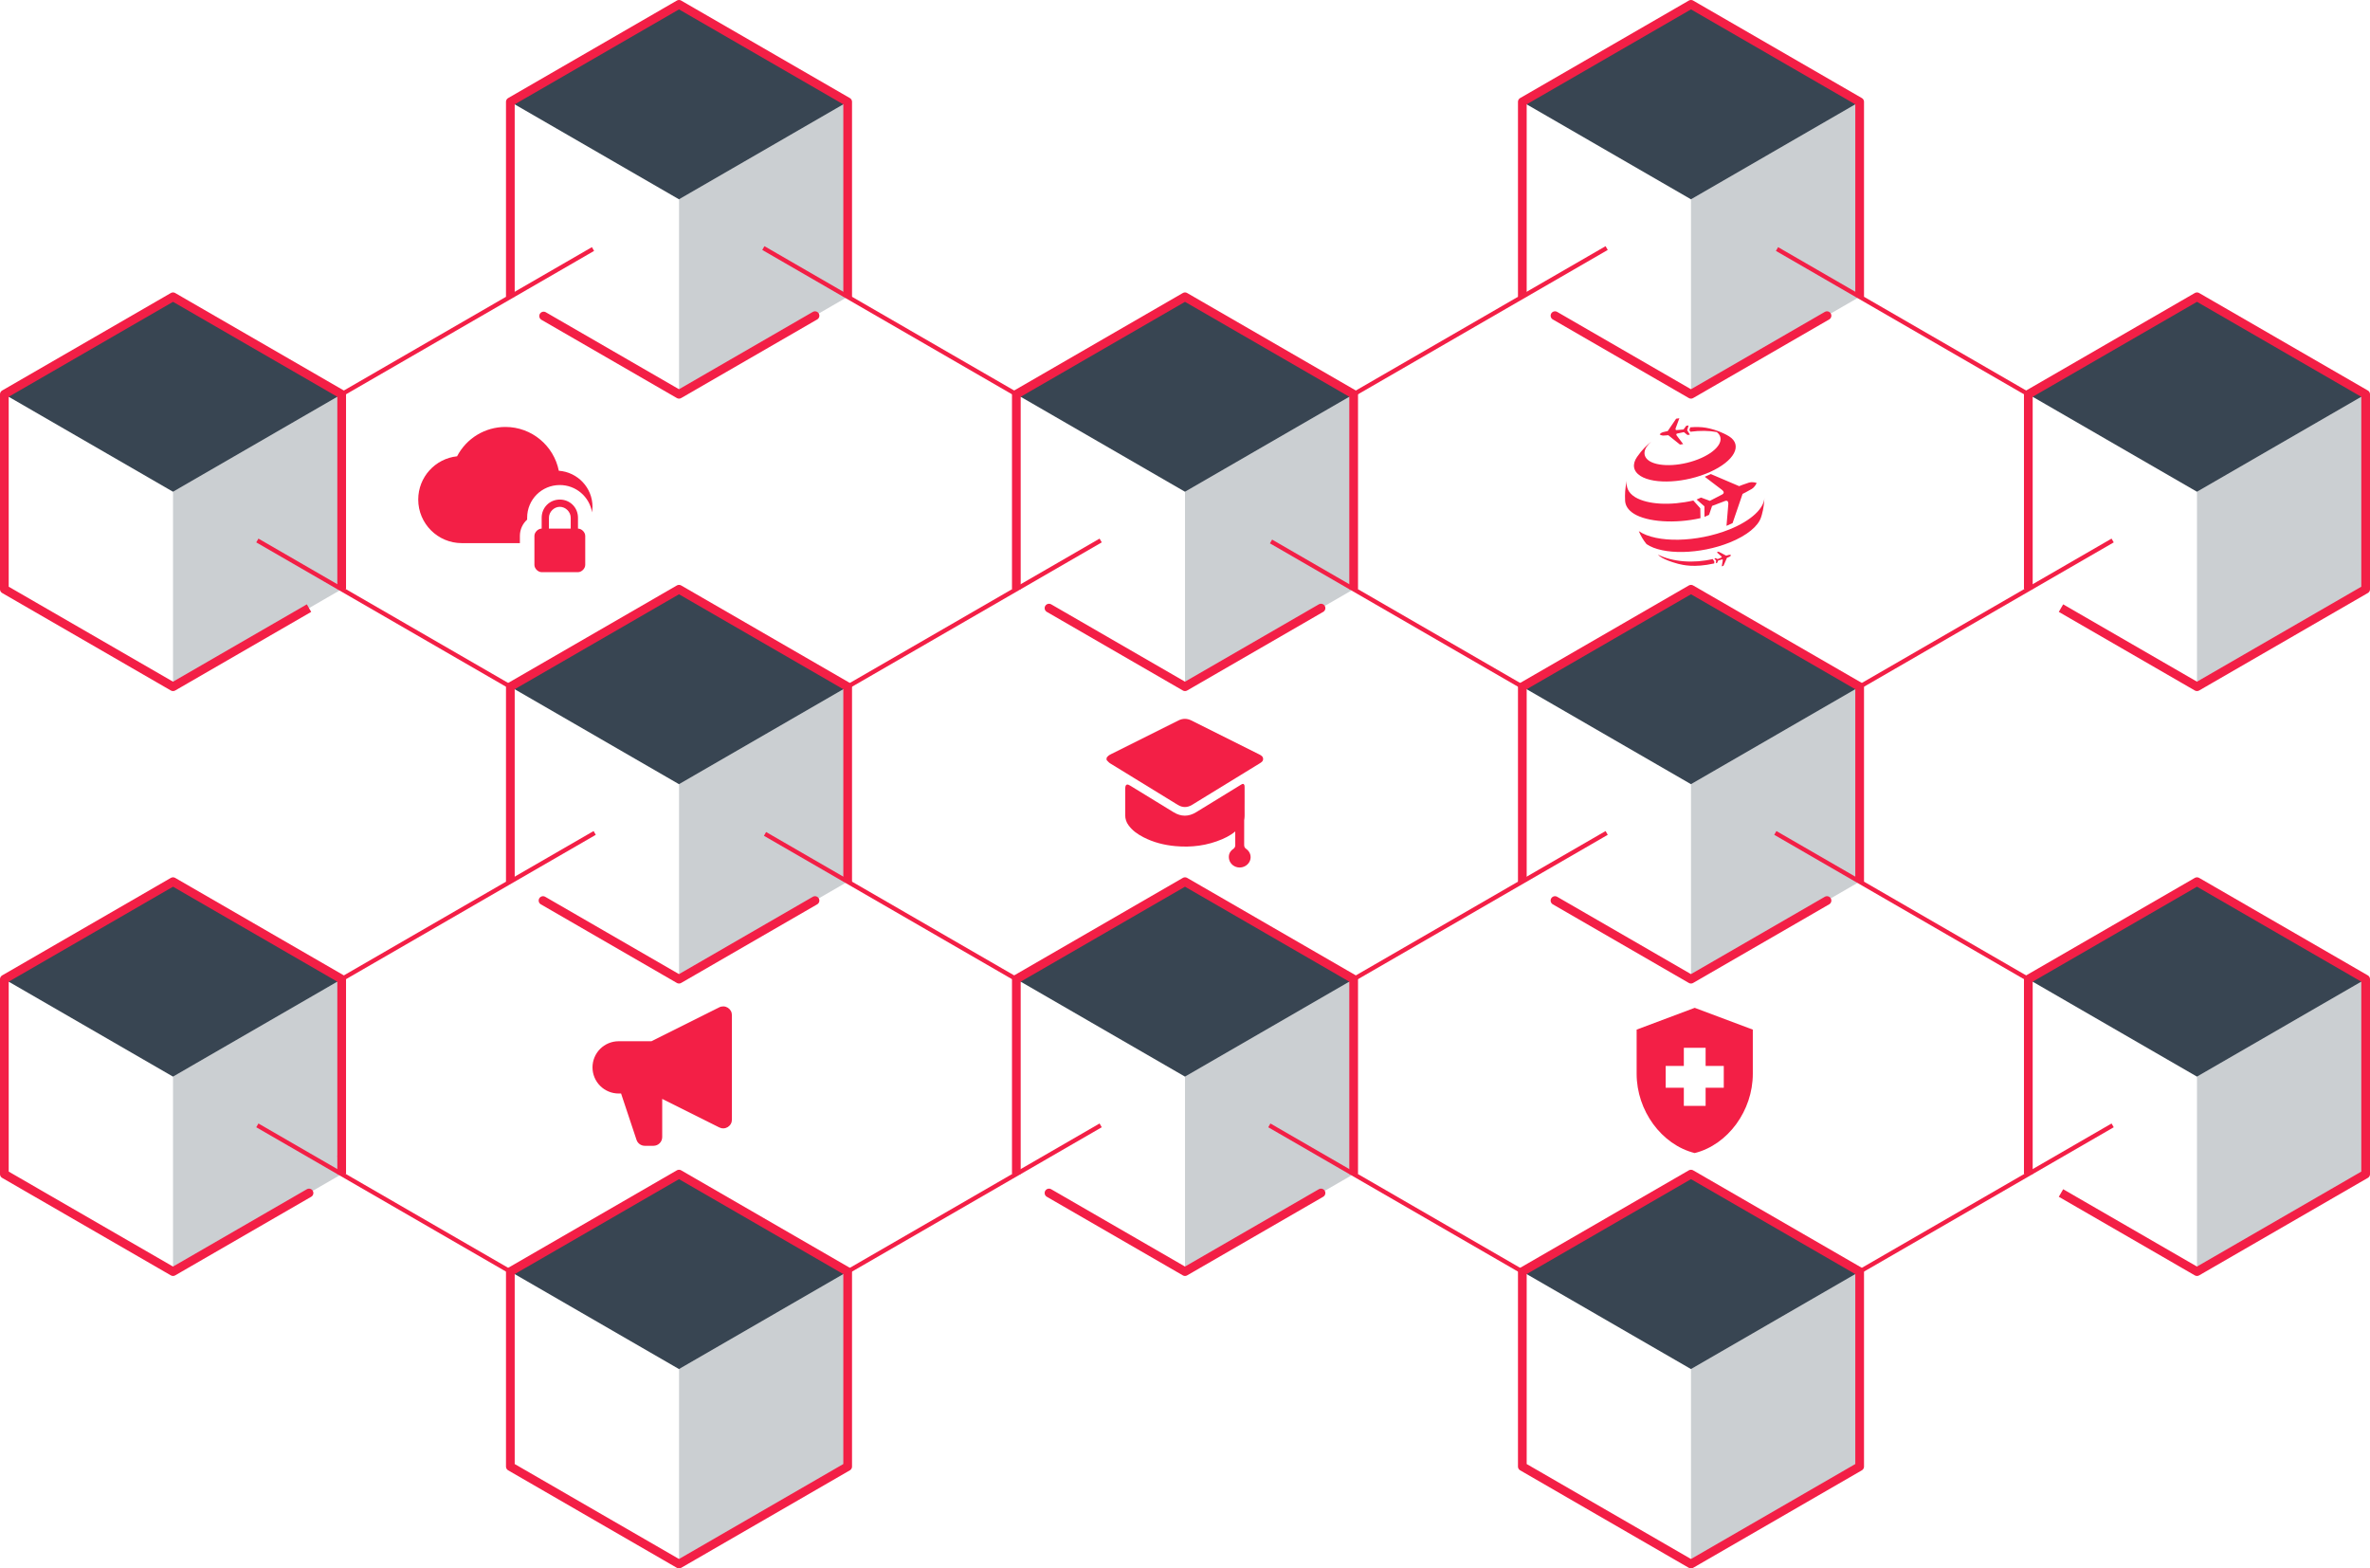 <svg width="544" height="360" viewBox="0 0 544 360" fill="none" xmlns="http://www.w3.org/2000/svg">
<g style="mix-blend-mode:multiply" opacity="0.26">
<path d="M78.428 269.499V224.749L39.714 247.123V291.873" fill="#384552"/>
</g>
<path d="M1 224.751L39.715 247.125L78.429 224.751L39.715 202.375L1 224.751Z" fill="#384552"/>
<path d="M78.429 265.309V224.751L39.715 202.375L1 224.751V269.501L39.715 291.875L70.931 273.835" stroke="#F31F46" stroke-width="2" stroke-linecap="round" stroke-linejoin="round"/>
<g style="mix-blend-mode:multiply" opacity="0.26">
<path d="M194.572 336.625V291.875L155.859 314.251V359.001" fill="#384552"/>
</g>
<path d="M117.143 291.874L155.858 314.25L194.571 291.874L155.858 269.5L117.143 291.874Z" fill="#384552"/>
<path d="M194.571 336.624V291.874L155.858 269.5L117.143 291.874V336.624L155.858 359L194.571 336.624Z" stroke="#F31F46" stroke-width="2" stroke-linecap="round" stroke-linejoin="round"/>
<g style="mix-blend-mode:multiply" opacity="0.26">
<path d="M78.428 135.25V90.5L39.714 112.876V157.624" fill="#384552"/>
</g>
<path d="M1 90.499L39.715 112.875L78.429 90.499L39.715 68.125L1 90.499Z" fill="#384552"/>
<path d="M78.429 135.249V90.499L39.715 68.125L1 90.499V135.249L39.715 157.624L70.93 139.584" stroke="#F31F46" stroke-width="2" stroke-linejoin="round"/>
<g style="mix-blend-mode:multiply" opacity="0.26">
<path d="M194.572 202.374V157.624L155.859 180V224.75" fill="#384552"/>
</g>
<path d="M117.143 157.625L155.858 180.001L194.571 157.625L155.858 135.251L117.143 157.625Z" fill="#384552"/>
<path d="M124.643 206.709L155.858 224.75L187.072 206.71" stroke="#F31F46" stroke-width="2" stroke-linecap="round" stroke-linejoin="round"/>
<path d="M194.571 202.375V157.625L155.858 135.251L117.143 157.625V202.375" stroke="#F31F46" stroke-width="2" stroke-linejoin="round"/>
<g style="mix-blend-mode:multiply" opacity="0.26">
<path d="M310.714 269.499V224.749L272 247.123V291.873" fill="#384552"/>
</g>
<path d="M233.286 224.751L272.001 247.125L310.715 224.751L272.001 202.375L233.286 224.751Z" fill="#384552"/>
<path d="M240.784 273.834L272 291.874L303.215 273.834" stroke="#F31F46" stroke-width="2" stroke-linecap="round" stroke-linejoin="round"/>
<path d="M310.715 269.501V224.751L272.001 202.375L233.286 224.751V269.501" stroke="#F31F46" stroke-width="2" stroke-linejoin="round"/>
<g style="mix-blend-mode:multiply" opacity="0.26">
<path d="M388.143 314.251V359.001L426.858 336.625V291.875L388.143 314.251Z" fill="#384552"/>
</g>
<path d="M349.429 291.874L388.143 314.25L426.857 291.874L388.143 269.5L349.429 291.874Z" fill="#384552"/>
<path d="M388.143 359L426.857 336.624V291.874L388.143 269.5L349.429 291.874V336.624L388.143 359Z" stroke="#F31F46" stroke-width="2" stroke-linejoin="round"/>
<g style="mix-blend-mode:multiply" opacity="0.26">
<path d="M155.859 45.75V90.5L194.572 68.126V23.376L155.859 45.75Z" fill="#384552"/>
</g>
<path d="M117.143 23.376L155.858 45.75L194.571 23.376L155.858 1L117.143 23.376Z" fill="#384552"/>
<path d="M124.784 72.54L155.859 90.499L187.074 72.458" stroke="#F31F46" stroke-width="2" stroke-linecap="round" stroke-linejoin="round"/>
<path d="M194.571 68.126V23.376L155.858 1L117.143 23.376V68.126" stroke="#F31F46" stroke-width="2" stroke-linejoin="round"/>
<g style="mix-blend-mode:multiply" opacity="0.26">
<path d="M272 112.876V157.624L310.714 135.25V90.5L272 112.876Z" fill="#384552"/>
</g>
<path d="M233.286 90.499L272.001 112.874L310.715 90.499L272.001 68.125L233.286 90.499Z" fill="#384552"/>
<path d="M240.786 139.584L272.001 157.624L303.217 139.584" stroke="#F31F46" stroke-width="2" stroke-linecap="round" stroke-linejoin="round"/>
<path d="M310.715 135.249V90.499L272.001 68.125L233.286 90.499V135.249" stroke="#F31F46" stroke-width="2" stroke-linejoin="round"/>
<g style="mix-blend-mode:multiply" opacity="0.26">
<path d="M426.858 202.374V157.624L388.143 180V224.75" fill="#384552"/>
</g>
<path d="M349.429 157.625L388.143 180.001L426.857 157.625L388.143 135.251L349.429 157.625Z" fill="#384552"/>
<path d="M426.857 202.375V157.625L388.143 135.251L349.429 157.625V202.375" stroke="#F31F46" stroke-width="2" stroke-linejoin="round"/>
<path d="M356.927 206.709L388.142 224.75L419.359 206.709" stroke="#F31F46" stroke-width="2" stroke-linecap="round" stroke-linejoin="round"/>
<g style="mix-blend-mode:multiply" opacity="0.26">
<path d="M504.286 247.123V291.873L543 269.499V224.749L504.286 247.123Z" fill="#384552"/>
</g>
<path d="M465.572 224.751L504.287 247.125L543.001 224.751L504.287 202.375L465.572 224.751Z" fill="#384552"/>
<path d="M473.071 273.835L504.287 291.875L543.001 269.501V224.751L504.287 202.375L465.572 224.751V269.501" stroke="#F31F46" stroke-width="2" stroke-linejoin="round"/>
<g style="mix-blend-mode:multiply" opacity="0.26">
<path d="M388.143 45.75V90.5L426.858 68.125V23.376L388.143 45.75Z" fill="#384552"/>
</g>
<path d="M349.429 23.376L388.143 45.75L426.857 23.376L388.143 1L349.429 23.376Z" fill="#384552"/>
<path d="M426.857 68.126V23.376L388.143 1L349.429 23.376V68.126" stroke="#F31F46" stroke-width="2" stroke-linejoin="round"/>
<path d="M356.927 72.458L388.142 90.499L419.359 72.458" stroke="#F31F46" stroke-width="2" stroke-linecap="round" stroke-linejoin="round"/>
<g style="mix-blend-mode:multiply" opacity="0.26">
<path d="M504.286 112.874V157.624L543 135.25V90.5L504.286 112.874Z" fill="#384552"/>
</g>
<path d="M465.572 90.5L504.287 112.874L543.001 90.5L504.287 68.124L465.572 90.5Z" fill="#384552"/>
<path d="M473.071 139.584L504.287 157.624L543.001 135.25V90.5L504.287 68.124L465.572 90.5V135.25" stroke="#F31F46" stroke-width="2" stroke-linejoin="round"/>
<path d="M78.429 265.309V269.5" stroke="#F31F46" stroke-width="2" stroke-linejoin="round"/>
<path d="M78.429 224.75L136.501 191.188" stroke="#F31F46" stroke-miterlimit="10"/>
<path d="M194.571 291.875L252.642 258.312" stroke="#F31F46" stroke-miterlimit="10"/>
<path d="M78.429 90.5L136.114 57.161" stroke="#F31F46" stroke-miterlimit="10"/>
<path d="M194.571 157.625L252.642 124.062" stroke="#F31F46" stroke-miterlimit="10"/>
<path d="M310.716 224.75L368.787 191.188" stroke="#F31F46" stroke-miterlimit="10"/>
<path d="M426.857 291.875L484.928 258.312" stroke="#F31F46" stroke-miterlimit="10"/>
<path d="M310.716 90.5L368.787 56.938" stroke="#F31F46" stroke-miterlimit="10"/>
<path d="M426.857 157.625L484.928 124.062" stroke="#F31F46" stroke-miterlimit="10"/>
<path d="M465.573 224.75L407.502 191.188" stroke="#F31F46" stroke-miterlimit="10"/>
<path d="M349.429 291.875L291.357 258.312" stroke="#F31F46" stroke-miterlimit="10"/>
<path d="M465.573 90.5L407.888 57.161" stroke="#F31F46" stroke-miterlimit="10"/>
<path d="M349.429 157.626L291.745 124.287" stroke="#F31F46" stroke-miterlimit="10"/>
<path d="M233.286 224.75L175.602 191.411" stroke="#F31F46" stroke-miterlimit="10"/>
<path d="M117.142 291.875L59.071 258.312" stroke="#F31F46" stroke-miterlimit="10"/>
<path d="M233.287 90.5L175.216 56.938" stroke="#F31F46" stroke-miterlimit="10"/>
<path d="M117.142 157.625L59.071 124.062" stroke="#F31F46" stroke-miterlimit="10"/>
<path d="M132.667 121.333C133.5 121.333 134.333 122.167 134.333 123V129.667C134.333 130.5 133.5 131.333 132.667 131.333H124.333C123.5 131.333 122.667 130.5 122.667 129.667V123C122.667 122.167 123.5 121.333 124.333 121.333V118.833C124.333 116.5 126.167 114.667 128.5 114.667C130.833 114.667 132.667 116.5 132.667 118.833V121.333ZM131 121.333V118.833C131 117.5 129.833 116.333 128.5 116.333C127.167 116.333 126 117.5 126 118.833V121.333H131ZM128.267 108.05C132.583 108.367 136 111.933 136 116.333L135.9 117.617C135.613 115.862 134.71 114.266 133.355 113.115C131.999 111.964 130.278 111.332 128.5 111.333C124.333 111.333 121 114.667 121 118.833V119.267C119.983 120.183 119.333 121.517 119.333 123V124.667H106C100.483 124.667 96 120.183 96 114.667C96 109.5 99.9 105.267 104.917 104.733C105.971 102.704 107.562 101.003 109.516 99.816C111.471 98.629 113.713 98.001 116 98C122.067 98 127.117 102.317 128.267 108.05Z" fill="#F31F46"/>
<path d="M254 173.973C254.226 173.556 254.592 173.315 255.015 173.107C260.169 170.539 265.319 167.964 270.466 165.382C271.481 164.873 272.468 164.873 273.486 165.382C278.662 167.979 283.843 170.571 289.028 173.156C289.47 173.376 289.903 173.621 289.931 174.171C289.959 174.72 289.538 174.982 289.133 175.23C283.963 178.401 278.792 181.571 273.621 184.741C272.536 185.404 271.423 185.411 270.339 184.741C265.156 181.571 259.977 178.392 254.802 175.205C254.498 175.018 254.269 174.708 254.005 174.455L254 173.973Z" fill="#F31F46"/>
<path d="M285.658 183.943C285.658 184.948 285.634 185.955 285.665 186.961C285.7 188.147 285.233 189.116 284.46 189.969C283.369 191.171 282.011 191.993 280.54 192.622C277.091 194.095 273.485 194.559 269.763 194.211C267.201 193.973 264.746 193.353 262.452 192.168C261.122 191.48 259.905 190.638 259.02 189.396C258.536 188.744 258.275 187.952 258.276 187.14C258.282 185.127 258.276 183.115 258.276 181.103C258.273 180.881 258.298 180.66 258.352 180.445C258.444 180.118 258.69 180.006 259.007 180.119C259.16 180.179 259.305 180.255 259.442 180.345L269.37 186.429C271.1 187.489 272.829 187.489 274.559 186.429C277.969 184.341 281.376 182.251 284.783 180.159C284.871 180.101 284.961 180.048 285.055 180C285.377 179.843 285.569 179.938 285.631 180.295C285.651 180.445 285.659 180.596 285.654 180.747C285.658 181.812 285.66 182.878 285.658 183.943Z" fill="#F31F46"/>
<path d="M285.589 187.445C285.589 189.604 285.601 191.763 285.58 193.922C285.58 194.337 285.688 194.61 286.053 194.861C286.49 195.162 286.81 195.592 286.963 196.084C287.117 196.577 287.095 197.103 286.902 197.582C286.712 198.046 286.376 198.442 285.941 198.718C285.505 198.993 284.991 199.135 284.468 199.122C283.919 199.104 283.392 198.913 282.97 198.579C282.547 198.245 282.252 197.788 282.132 197.279C281.921 196.323 282.199 195.478 283.045 194.887C283.212 194.782 283.346 194.636 283.433 194.465C283.52 194.293 283.556 194.103 283.539 193.913C283.522 189.954 283.539 185.996 283.518 182.038C283.518 181.381 283.696 180.901 284.33 180.609C284.514 180.524 284.683 180.41 284.859 180.32C285.478 179.983 285.597 180.048 285.598 180.754C285.595 182.981 285.592 185.211 285.589 187.445Z" fill="#F31F46"/>
<path fill-rule="evenodd" clip-rule="evenodd" d="M168 233C168 232.659 167.913 232.324 167.747 232.026C167.58 231.729 167.341 231.479 167.051 231.3C166.761 231.12 166.43 231.018 166.09 231.003C165.75 230.988 165.411 231.06 165.106 231.212L149.526 239H142C140.409 239 138.883 239.632 137.757 240.757C136.632 241.882 136 243.409 136 245C136 246.591 136.632 248.117 137.757 249.243C138.883 250.368 140.409 251 142 251H142.56L146.102 261.632C146.235 262.03 146.489 262.377 146.83 262.622C147.171 262.868 147.58 263 148 263H150C150.53 263 151.039 262.789 151.414 262.414C151.789 262.039 152 261.53 152 261V252.236L165.106 258.788C165.411 258.94 165.75 259.012 166.09 258.997C166.43 258.981 166.761 258.879 167.051 258.7C167.341 258.521 167.58 258.271 167.747 257.973C167.913 257.676 168 257.341 168 257V233Z" fill="#F31F46"/>
<path d="M375.764 104.877C376.022 104.528 376.362 104.057 376.634 103.719C377.448 102.79 377.554 102.668 378.295 101.981C378.515 101.8 378.776 101.582 379.031 101.376C377.15 102.977 376.91 104.749 378.637 105.844C378.634 105.844 378.634 105.844 378.634 105.847C381.048 107.309 386.34 106.993 390.514 105.12C394.558 103.307 396.051 100.713 394.055 99.172C392.303 98.842 390.214 98.804 388.004 99.101L387.774 98.72L387.965 98.088C389.264 97.971 390.499 97.999 391.565 98.182C391.823 98.226 392.162 98.301 392.416 98.355C392.906 98.475 393.173 98.547 393.493 98.651C393.82 98.748 394.099 98.846 394.585 99.027C395.062 99.216 395.267 99.301 395.649 99.492C396.077 99.688 396.493 99.91 396.894 100.156C400.074 102.167 398.096 105.834 392.485 108.348C386.889 110.852 379.759 111.246 376.563 109.26C376.562 109.257 376.558 109.254 376.549 109.252H376.555C374.81 108.141 374.627 106.529 375.764 104.877ZM390.323 118.93L390.278 116.672L388.681 114.887C383.405 116.088 378.219 115.83 375.335 114.123C375.326 114.112 375.302 114.101 375.292 114.089C373.66 113.079 373.256 111.776 373.379 110.359C372.997 112.432 372.966 113.18 373.021 114.954C373.089 116.064 373.727 117.088 375.011 117.896L375.021 117.907C378.095 119.828 384.5 120.245 390.323 118.93ZM396.983 121.516C389.536 124.517 380.217 124.695 376.169 121.917C376.606 122.99 377.201 123.992 377.933 124.889C381.649 127.439 390.203 127.276 397.035 124.52C401.034 122.91 403.557 120.766 404.219 118.757L404.405 118.152C404.846 116.62 404.93 115.343 405 114.207C404.92 116.673 402.029 119.478 396.983 121.516ZM380.545 127.297C380.779 127.521 381.515 128.429 385.243 129.432C386.251 129.656 388.788 130.374 393.474 129.33L393.503 128.901L393.132 128.317C388.784 129.351 383.953 129.005 380.545 127.297ZM391.305 109.434L395.265 112.45C395.265 112.45 396.112 113.064 395.312 113.494C394.516 113.921 392.471 114.965 392.471 114.965L390.451 114.207L389.438 114.66L391.225 116.22L391.239 118.647L392.289 118.178L392.985 116.128C392.985 116.128 395.124 115.301 395.972 114.989C396.825 114.684 396.711 115.727 396.711 115.727L396.291 120.701L397.686 120.078L399.984 113.367C399.984 113.367 401.201 112.772 402.058 112.249C402.914 111.726 403.207 110.859 403.207 110.859C403.207 110.859 402.373 110.498 401.411 110.789C400.45 111.076 399.197 111.589 399.197 111.589L392.696 108.814L391.305 109.434ZM382.929 99.892L385.616 102.043L386.351 101.933L384.888 100.002C384.888 100.002 384.569 99.603 384.998 99.508C385.429 99.411 386.52 99.188 386.52 99.188L387.34 99.846L387.893 99.764L387.267 98.764L387.597 97.655L387.063 97.733L386.43 98.577C386.43 98.577 385.319 98.682 384.882 98.719C384.442 98.753 384.631 98.278 384.631 98.278L385.474 96L384.735 96.109L382.79 98.955C382.79 98.955 382.142 99.074 381.673 99.209C381.202 99.342 380.954 99.707 380.954 99.707C380.954 99.707 381.299 99.988 381.785 99.978C382.276 99.968 382.929 99.892 382.929 99.892ZM396.213 127.542L394.474 126.628L394.073 126.769L395.104 127.695C395.104 127.695 395.324 127.883 395.093 127.984C394.861 128.083 394.272 128.327 394.272 128.327L393.786 128.109L393.497 128.214L393.902 128.647L393.862 129.28L394.164 129.175L394.389 128.661C394.389 128.661 395.001 128.478 395.245 128.413C395.487 128.347 395.432 128.633 395.432 128.633L395.203 130L395.604 129.86L396.392 128.052C396.392 128.052 396.74 127.915 396.99 127.789C397.239 127.662 397.338 127.43 397.338 127.43C397.338 127.43 397.117 127.308 396.843 127.369C396.568 127.427 396.213 127.542 396.213 127.542Z" fill="#F31F46"/>
<path d="M386.5 249.667H382.333V244.667H386.5V240.5H391.5V244.667H395.667V249.667H391.5V253.833H386.5V249.667ZM389 231.333L375.667 236.333V246.483C375.667 254.9 381.35 262.75 389 264.667C396.65 262.75 402.333 254.9 402.333 246.483V236.333L389 231.333Z" fill="#F31F46"/>
</svg>

